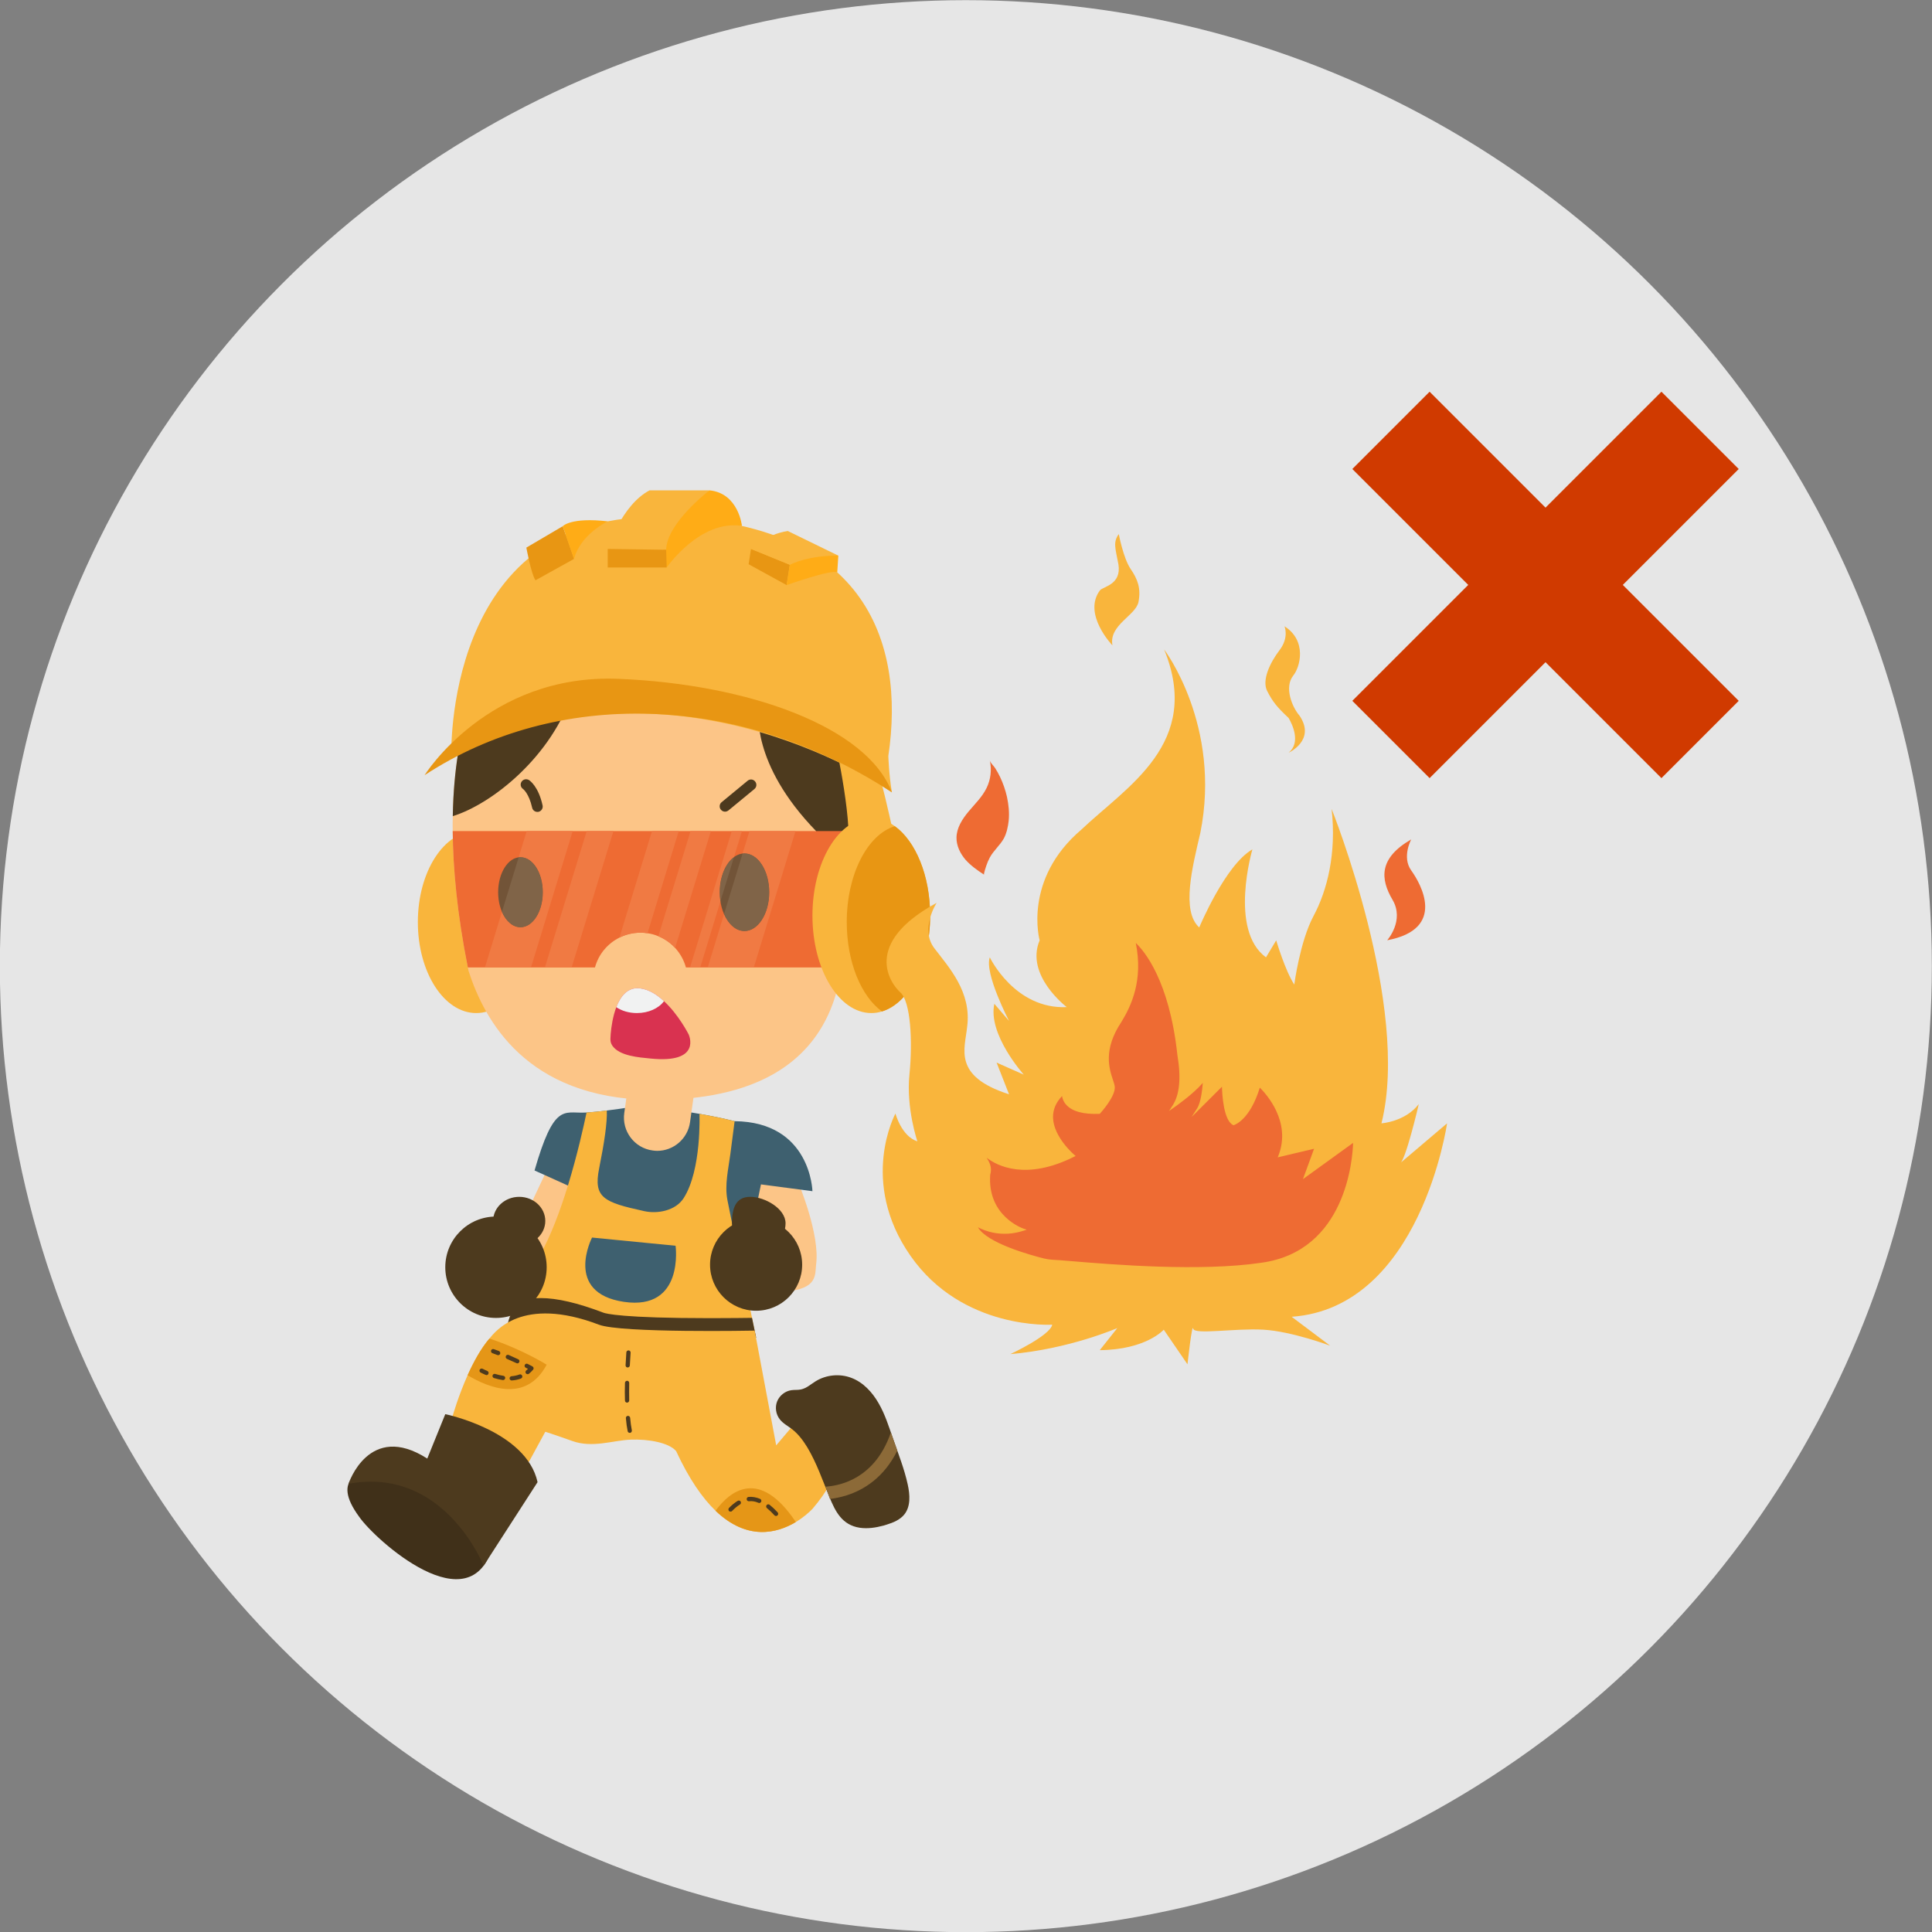 <svg xmlns="http://www.w3.org/2000/svg" xmlns:xlink="http://www.w3.org/1999/xlink" xmlns:xodm="http://www.corel.com/coreldraw/odm/2003" xml:space="preserve" width="250px" height="250px" style="shape-rendering:geometricPrecision; text-rendering:geometricPrecision; image-rendering:optimizeQuality; fill-rule:evenodd; clip-rule:evenodd" viewBox="0 0 250 250"><rect x="0" y="0" width="250" height="250" fill="#808080" stroke="none"/> <defs> <style type="text/css"> <![CDATA[ .fil1 {fill:#D03A00} .fil0 {fill:#E6E6E6} .fil5 {fill:#3E606F;fill-rule:nonzero} .fil12 {fill:#403019;fill-rule:nonzero} .fil4 {fill:#4D3A1E;fill-rule:nonzero} .fil11 {fill:#725438;fill-rule:nonzero} .fil16 {fill:#806448;fill-rule:nonzero} .fil14 {fill:#8C6A38;fill-rule:nonzero} .fil6 {fill:#D93250;fill-rule:nonzero} .fil13 {fill:#E59617;fill-rule:nonzero} .fil9 {fill:#E89613;fill-rule:nonzero} .fil10 {fill:#EE6B33;fill-rule:nonzero} .fil15 {fill:#F07A43;fill-rule:nonzero} .fil7 {fill:#F1F2F2;fill-rule:nonzero} .fil3 {fill:#F9B53C;fill-rule:nonzero} .fil2 {fill:#FCC587;fill-rule:nonzero} .fil8 {fill:#FFAC16;fill-rule:nonzero} ]]> </style> </defs> <g id="Layer_x0020_1">  <circle class="fil0" cx="124.98" cy="125.02" r="125"></circle> <g id="_1390568842112"> <polygon class="fil1" points="174.99,60.69 184.99,50.69 224.99,90.69 214.99,100.69 "></polygon> <polygon class="fil1" points="174.99,90.69 214.99,50.69 224.99,60.69 184.99,100.69 "></polygon> </g> <polygon class="fil2" points="70.81,151.32 66.24,161.02 71.44,163.24 75.25,152.7 "></polygon> <path class="fil2" d="M103.31 153.05c0,0 2.84,6.72 2.29,10.6 -0.14,1.32 0.21,3.12 -3.95,3.47l-6.44 -6.43c0,0 3.49,-5.75 1.97,-8.17l6.13 0.53z"></path> <path class="fil3" d="M69.18 119.32c0,6.5 -3.39,11.77 -7.56,11.77 -4.17,0 -7.55,-5.27 -7.55,-11.77 0,-6.51 3.38,-11.78 7.55,-11.78 4.17,0 7.56,5.27 7.56,11.78z"></path> <path class="fil2" d="M111.49 92.21c0,0 -0.63,6.06 -1.35,15.33 -0.34,4.42 -0.69,9.57 -1.01,15.14 -0.04,0.87 -0.12,1.71 -0.23,2.51 -2.3,16.58 -18.24,17.12 -24.71,17.14 -16.08,-0.26 -21.49,-10.28 -23.56,-16.69 -0.04,-0.15 -0.07,-0.3 -0.09,-0.45 -1.39,-6.95 -1.92,-12.82 -1.96,-17.65 -0.01,-0.66 -0.01,-1.31 0.01,-1.93 0.11,-6.43 1.09,-10.83 1.9,-13.42 0.6,-1.91 1.11,-2.82 1.11,-2.82 31.18,-13.73 49.89,2.84 49.89,2.84z"></path> <path class="fil4" d="M74.11 89.52c-2.67,8.31 -10.37,14.49 -15.52,16.09 0.11,-6.43 1.09,-10.83 1.9,-13.42l13.62 -2.67z"></path> <path class="fil4" d="M69.53 105.06c-0.31,0 -0.6,-0.22 -0.67,-0.54 -0.41,-1.85 -1.16,-2.41 -1.17,-2.42 -0.32,-0.21 -0.41,-0.63 -0.2,-0.95 0.21,-0.32 0.64,-0.41 0.96,-0.21 0.13,0.08 1.23,0.85 1.76,3.28 0.08,0.37 -0.15,0.74 -0.53,0.83l-0.15 0.01z"></path> <path class="fil4" d="M93.82 105.03c-0.2,0 -0.4,-0.09 -0.54,-0.26 -0.24,-0.29 -0.2,-0.73 0.1,-0.97l3.36 -2.77c0.29,-0.25 0.73,-0.21 0.97,0.09 0.25,0.3 0.21,0.73 -0.09,0.98l-3.36 2.77c-0.13,0.1 -0.29,0.16 -0.44,0.16z"></path> <path class="fil5" d="M105.13 154.14l-6.66 -0.88 -2.37 11.46 -0.96 6.39 -23.01 -1.82 2.96 -15.15 -1.6 -0.73 -4.32 -1.95c2.5,-8.69 3.79,-7.4 6.38,-7.49 0.11,0 0.23,-0.01 0.35,-0.01 0.77,-0.05 1.7,-0.14 2.62,-0.26 2.22,-0.27 4.42,-0.65 4.42,-0.65 0,0 3.74,0.41 7.57,1.08 1.58,0.28 3.18,0.6 4.53,0.95l0.02 0c9.87,0.1 10.07,9.06 10.07,9.06z"></path> <path class="fil3" d="M97.84 173.08c-7.62,2.56 -17.19,1.04 -22.59,0 -6.1,-3.88 -9.57,-1.67 -9.57,-1.67 0,0 0.1,-0.73 0.99,-2.76 0.61,-1.39 1.59,-3.39 3.17,-6.18 1.44,-2.54 2.67,-5.87 3.65,-9.06 1.23,-4.01 2.06,-7.78 2.41,-9.45 0.77,-0.05 1.7,-0.14 2.62,-0.26 0.07,1.54 -0.33,4.2 -0.99,7.48 -0.76,3.81 0.57,4.39 5.83,5.54 1.75,0.39 4.06,-0.07 5.09,-1.66 2.36,-3.65 2.06,-10.93 2.06,-10.93 1.58,0.28 3.18,0.6 4.53,0.95l0.02 0c-0.19,1.41 -0.37,2.82 -0.55,4.24 -0.26,1.97 -0.76,4.01 -0.38,5.98 0.61,3.15 1.32,6.28 1.97,9.42l1.21 5.81 0.53 2.55z"></path> <path class="fil5" d="M76.61 160.14l10.81 1.06c0,0 1.16,8.41 -6.68,7.26 -7.83,-1.16 -4.13,-8.32 -4.13,-8.32z"></path> <path class="fil4" d="M103.8 163.65c0,3.29 -2.67,5.96 -5.96,5.96 -3.29,0 -5.96,-2.67 -5.96,-5.96 0,-3.29 2.67,-5.96 5.96,-5.96 3.29,0 5.96,2.67 5.96,5.96z"></path> <path class="fil4" d="M101.65 158.29c0,1.89 -1.55,3.42 -3.47,3.42 -1.91,0 -3.46,-1.53 -3.46,-3.42 0,-1.88 0.44,-3.42 2.36,-3.42 1.91,0 4.57,1.54 4.57,3.42z"></path> <path class="fil2" d="M85.04 148.92c-0.2,0 -0.4,-0.02 -0.6,-0.05 -2.35,-0.32 -3.99,-2.5 -3.66,-4.85l0.81 -5.77c0.32,-2.35 2.5,-3.99 4.85,-3.66 2.35,0.33 3.98,2.5 3.66,4.85l-0.81 5.77c-0.3,2.15 -2.14,3.71 -4.25,3.71z"></path> <path class="fil6" d="M84.15 136.97c-1.42,-0.14 -4,-0.31 -4.92,-1.67 -0.19,-0.29 -0.25,-0.55 -0.24,-0.89 0,-0.17 0.02,-0.36 0.03,-0.57 0.08,-1.01 0.29,-2.36 0.73,-3.51 0.56,-1.46 1.5,-2.62 3.05,-2.44 1.15,0.14 2.21,0.81 3.12,1.66 1.92,1.77 3.19,4.3 3.19,4.3 0,0 1.8,3.82 -4.96,3.12z"></path> <path class="fil7" d="M85.92 129.55c-0.67,0.92 -1.99,1.54 -3.5,1.54 -1.03,0 -1.96,-0.28 -2.67,-0.76 0.56,-1.46 1.5,-2.62 3.05,-2.44 1.15,0.14 2.21,0.81 3.12,1.66z"></path> <path class="fil4" d="M98.18 91.9c0,0 -1.1,6.86 7.42,15.64 0,0 -0.07,3.55 0.14,5.99 0.21,2.45 6.3,-6.98 6.3,-6.98 0,0 0.21,-7.69 -3.56,-9.49 -3.78,-1.8 -10.3,-5.16 -10.3,-5.16z"></path> <path class="fil3" d="M115.99 109.67c0,0 -2.56,-12.5 -3.95,-14.5l-3.95 0.92c0,0 2.52,11.22 1.48,14.83l6.42 -1.25z"></path> <path class="fil3" d="M58.4 97.96c0,0 -1.1,-31.05 26.2,-31.05 27.31,0 32.57,16.08 30.35,30.91 0,0 0.08,2.49 0.46,4.71 0,0 -27.48,-19.54 -57.01,-4.57z"></path> <path class="fil8" d="M86.27 73.43c0,0 4.34,-6.26 9.74,-5.37 0,0 -0.44,-4.24 -4.2,-4.61 0,0 -7.85,3.69 -5.54,9.98z"></path> <path class="fil9" d="M54.94 100.31c0,0 8.18,-13.16 25.09,-12.47 16.91,0.69 32.19,6.24 35.38,14.69 -19.88,-12.97 -43.43,-13.39 -60.47,-2.22z"></path> <path class="fil9" d="M68.11 70.86c0,0 0.62,3.4 1.18,4.23l4.99 -2.77 -1.46 -4.23 -4.71 2.77z"></path> <path class="fil8" d="M72.82 68.09c0,0 1.04,-1.18 5.82,-0.63 0,0 -3.53,1.67 -4.36,4.86l-1.46 -4.23z"></path> <path class="fil3" d="M78.64 71.03c0,0 1.74,-5.64 5.41,-7.58l7.76 0c0,0 -5.54,4.22 -5.61,7.69l-7.56 -0.11z"></path> <polygon class="fil9" points="78.64,71.03 78.64,73.43 86.27,73.43 86.2,71.14 "></polygon> <polygon class="fil9" points="97.18,71.03 96.87,73.01 101.79,75.71 102.2,73.08 "></polygon> <path class="fil8" d="M101.79 75.71c0,0 5.79,-2.06 6.55,-1.65l0.14 -2.16c0,0 -3.83,-0.55 -6.28,1.18l-0.41 2.63z"></path> <path class="fil3" d="M97.18 71.03c0,0 1.85,-1.87 4.76,-2.32l6.54 3.19c0,0 -3.48,-0.14 -6.28,1.18l-5.02 -2.05z"></path> <path class="fil10" d="M110.14 107.54c-0.34,4.42 -0.69,9.57 -1.01,15.14 -0.04,0.87 -0.12,1.71 -0.23,2.51l-20.14 0c-0.26,-0.95 -0.75,-1.82 -1.4,-2.53 -0.6,-0.65 -1.34,-1.17 -2.17,-1.51 -0.44,-0.19 -0.91,-0.32 -1.4,-0.39 -0.3,-0.05 -0.61,-0.07 -0.92,-0.07 -0.98,0 -1.9,0.23 -2.72,0.64 -1.54,0.77 -2.71,2.17 -3.16,3.86l-16.45 0c-1.39,-6.95 -1.92,-12.82 -1.96,-17.65l51.56 0z"></path> <path class="fil11" d="M70.24 115.46c0,2.5 -1.29,4.53 -2.89,4.53 -1.6,0 -2.89,-2.03 -2.89,-4.53 0,-2.51 1.29,-4.54 2.89,-4.54 1.6,0 2.89,2.03 2.89,4.54z"></path> <path class="fil11" d="M99.54 115.46c0,2.77 -1.44,5.02 -3.21,5.02 -1.76,0 -3.2,-2.25 -3.2,-5.02 0,-2.78 1.44,-5.03 3.2,-5.03 1.77,0 3.21,2.25 3.21,5.03z"></path> <path class="fil3" d="M120.36 118.48c0,6.18 -2.69,11.32 -6.23,12.4 -0.45,0.14 -0.91,0.21 -1.38,0.21 -4.21,0 -7.62,-5.65 -7.62,-12.61 0,-6.97 3.41,-12.62 7.62,-12.62 1.08,0 2.11,0.37 3.04,1.05 2.69,1.94 4.57,6.39 4.57,11.57z"></path> <path class="fil9" d="M120.36 118.48c0,6.18 -2.69,11.32 -6.23,12.4 -2.69,-1.94 -4.56,-6.39 -4.56,-11.56 0,-6.19 2.68,-11.33 6.22,-12.41 2.69,1.94 4.57,6.39 4.57,11.57z"></path> <path class="fil4" d="M97.84 173.08c-7.62,2.56 -17.19,1.04 -22.59,0 -6.1,-3.88 -9.57,-1.67 -9.57,-1.67 0,0 0.1,-0.73 0.99,-2.76 0.77,-0.38 1.82,-0.68 3.29,-0.68 2.12,0 4.78,0.62 8.12,1.89 0.31,0.12 2.41,0.71 13.85,0.71 2.53,0 4.62,-0.03 5.38,-0.04l0.53 2.55z"></path> <path class="fil3" d="M105.13 195.25c-0.43,0.45 -1.17,1.11 -2.15,1.7 -2.43,1.46 -6.3,2.46 -10.39,-1.46 -1.69,-1.63 -3.42,-4.09 -5.1,-7.72 -0.95,-1.11 -3.63,-1.57 -5.89,-1.48 -2.26,0.09 -4.94,1.11 -7.53,0.18 -2.59,-0.92 -3.51,-1.2 -3.51,-1.2l-2.87 5.27 -10.62 -4.25 1.5 -3.05c0,0 0.71,-2.54 1.94,-5.29 0.76,-1.69 1.71,-3.45 2.82,-4.74 0.72,-0.85 4.18,-5.59 14.16,-1.8 2.86,1.11 20.16,0.77 20.16,0.77l2.79 14.85 3.36 -3.97c0,0 9.39,2.77 1.33,12.19z"></path> <path class="fil12" d="M47.32 190.54c0,0 -4.71,0.49 -0.83,5.75 2.01,2.91 14.48,14.21 17.32,3.61 2.84,-10.61 -16.49,-9.36 -16.49,-9.36z"></path> <path class="fil4" d="M57.62 182.99c0,0 10.49,2.15 11.94,8.8l-6.98 10.82c0,0 -5.07,-12.9 -17.48,-10.61 0,0 2.64,-8.11 10.19,-3.26l2.33 -5.75z"></path> <path class="fil4" d="M114.33 197.41c-1.01,0.27 -2.05,0.43 -3.08,0.28 -2.28,-0.35 -3.16,-2.09 -3.94,-4.02 -0.88,-2.15 -1.64,-4.36 -2.83,-6.36 -0.54,-0.88 -1.16,-1.73 -1.98,-2.37 -0.55,-0.42 -1.19,-0.75 -1.61,-1.3 -0.5,-0.65 -0.63,-1.56 -0.32,-2.32 0.31,-0.75 1.03,-1.32 1.84,-1.43 0.4,-0.06 0.81,-0.01 1.2,-0.09 0.73,-0.14 1.31,-0.68 1.94,-1.07 1.35,-0.83 3.09,-1.01 4.58,-0.45 1.55,0.57 2.75,1.87 3.57,3.31 0.83,1.43 1.32,3.03 1.87,4.6 0.68,1.95 1.45,3.88 1.89,5.9 0.29,1.32 0.4,2.83 -0.44,3.88 -0.56,0.69 -1.42,1.05 -2.27,1.31 -0.14,0.05 -0.28,0.09 -0.42,0.13z"></path> <path class="fil13" d="M102.98 196.95c-2.43,1.46 -6.3,2.46 -10.39,-1.46 1.89,-2.58 5.66,-5.6 10.39,1.46z"></path> <path class="fil4" d="M98.24 194.49l-0.11 -0.03c-0.42,-0.18 -0.82,-0.25 -1.21,-0.2 -0.15,0.01 -0.29,-0.1 -0.3,-0.25 -0.02,-0.15 0.09,-0.29 0.24,-0.31 0.48,-0.04 0.98,0.04 1.49,0.25 0.14,0.06 0.21,0.23 0.15,0.37 -0.05,0.1 -0.15,0.17 -0.26,0.17zm-3.71 1.11c-0.07,0 -0.14,-0.02 -0.19,-0.07 -0.11,-0.11 -0.11,-0.29 -0.01,-0.4 0.37,-0.38 0.75,-0.69 1.13,-0.92 0.13,-0.08 0.3,-0.04 0.38,0.09 0.08,0.13 0.04,0.3 -0.09,0.38 -0.34,0.21 -0.68,0.49 -1.02,0.84 -0.05,0.06 -0.12,0.08 -0.2,0.08zm5.89 0.57c-0.08,0 -0.15,-0.03 -0.21,-0.09 -0.32,-0.36 -0.65,-0.67 -0.97,-0.93 -0.12,-0.09 -0.13,-0.27 -0.04,-0.39 0.1,-0.12 0.27,-0.14 0.39,-0.04 0.34,0.27 0.69,0.6 1.04,0.98 0.1,0.12 0.09,0.29 -0.02,0.39 -0.06,0.05 -0.12,0.08 -0.19,0.08z"></path> <path class="fil13" d="M70.74 176.59c-2.64,4.96 -7.52,3 -10.23,1.36 0.76,-1.69 1.71,-3.45 2.82,-4.74 4.22,1.38 7.41,3.38 7.41,3.38z"></path> <path class="fil4" d="M64.46 175.36l-0.1 -0.02c-0.21,-0.08 -0.43,-0.16 -0.64,-0.24 -0.15,-0.05 -0.22,-0.21 -0.17,-0.36 0.05,-0.14 0.21,-0.21 0.35,-0.16 0.23,0.08 0.44,0.16 0.66,0.24 0.14,0.06 0.21,0.22 0.16,0.36 -0.04,0.11 -0.15,0.18 -0.26,0.18z"></path> <path class="fil4" d="M66.94 176.42l-0.11 -0.03c-0.41,-0.19 -0.82,-0.37 -1.23,-0.55 -0.14,-0.06 -0.2,-0.22 -0.14,-0.36 0.06,-0.14 0.22,-0.21 0.36,-0.15 0.41,0.18 0.83,0.37 1.24,0.56 0.14,0.06 0.2,0.23 0.13,0.37 -0.04,0.1 -0.14,0.16 -0.25,0.16z"></path> <path class="fil4" d="M68.28 177.82c-0.08,0 -0.16,-0.03 -0.22,-0.1 -0.1,-0.11 -0.08,-0.29 0.04,-0.39 0.07,-0.06 0.15,-0.13 0.22,-0.2 -0.09,-0.05 -0.19,-0.1 -0.29,-0.15 -0.14,-0.07 -0.19,-0.23 -0.12,-0.37 0.07,-0.14 0.24,-0.19 0.37,-0.12 0.23,0.11 0.43,0.22 0.62,0.32 0.07,0.04 0.13,0.12 0.14,0.2 0.02,0.08 -0.01,0.17 -0.06,0.23 -0.17,0.19 -0.34,0.37 -0.53,0.52 -0.05,0.04 -0.11,0.06 -0.17,0.06z"></path> <path class="fil4" d="M65.1 178.58l-0.04 0c-0.36,-0.06 -0.75,-0.14 -1.14,-0.26 -0.14,-0.05 -0.23,-0.2 -0.18,-0.35 0.05,-0.15 0.2,-0.23 0.35,-0.18 0.36,0.11 0.71,0.19 1.05,0.24 0.15,0.02 0.26,0.16 0.23,0.31 -0.02,0.14 -0.14,0.24 -0.27,0.24zm1.12 0.05c-0.15,0 -0.27,-0.11 -0.28,-0.26 -0.01,-0.15 0.11,-0.28 0.26,-0.29 0.36,-0.03 0.7,-0.1 1.01,-0.22 0.14,-0.06 0.31,0.01 0.36,0.16 0.06,0.14 -0.01,0.3 -0.16,0.36 -0.36,0.14 -0.75,0.22 -1.17,0.25l-0.02 0z"></path> <path class="fil4" d="M62.95 177.94l-0.11 -0.03c-0.21,-0.09 -0.43,-0.19 -0.64,-0.3 -0.14,-0.06 -0.19,-0.23 -0.13,-0.37 0.07,-0.13 0.24,-0.19 0.38,-0.12 0.2,0.1 0.41,0.2 0.61,0.28 0.14,0.07 0.21,0.23 0.14,0.37 -0.04,0.1 -0.14,0.17 -0.25,0.17z"></path> <path class="fil4" d="M81.22 176.95l-0.01 0c-0.15,0 -0.27,-0.13 -0.26,-0.29 0.05,-1 0.1,-1.66 0.1,-1.67 0.01,-0.15 0.15,-0.26 0.3,-0.25 0.15,0.01 0.26,0.15 0.25,0.3 0,0.01 -0.05,0.66 -0.1,1.65 -0.01,0.15 -0.13,0.26 -0.28,0.26z"></path> <path class="fil4" d="M81.14 181.5c-0.15,0 -0.27,-0.12 -0.27,-0.28 -0.01,-0.36 -0.02,-0.73 -0.02,-1.09 0,-0.41 0.01,-0.8 0.02,-1.19 0,-0.15 0.13,-0.26 0.28,-0.27 0.15,0 0.27,0.13 0.27,0.28 -0.01,0.38 -0.01,0.78 -0.01,1.18 0,0.36 0,0.72 0.01,1.08 0,0.16 -0.12,0.28 -0.27,0.29l-0.01 0z"></path> <path class="fil4" d="M81.49 185.41c-0.13,0 -0.25,-0.09 -0.27,-0.22 -0.1,-0.48 -0.18,-1.04 -0.23,-1.68 -0.02,-0.15 0.09,-0.28 0.25,-0.3 0.15,-0.01 0.28,0.1 0.3,0.25 0.05,0.62 0.13,1.16 0.22,1.62 0.03,0.15 -0.07,0.3 -0.22,0.33l-0.05 0z"></path> <path class="fil4" d="M70.74 163.98c0,3.62 -2.93,6.56 -6.56,6.56 -3.62,0 -6.56,-2.94 -6.56,-6.56 0,-3.63 2.94,-6.56 6.56,-6.56 3.63,0 6.56,2.93 6.56,6.56z"></path> <path class="fil4" d="M70.56 157.99c0,1.72 -1.51,3.12 -3.37,3.12 -1.87,0 -3.38,-1.4 -3.38,-3.12 0,-1.72 1.51,-3.12 3.38,-3.12 1.86,0 3.37,1.4 3.37,3.12z"></path> <path class="fil14" d="M116.11 187.71c-1.72,3.48 -4.31,5.07 -6.56,5.79 -0.76,0.24 -1.49,0.38 -2.12,0.46l-0.04 0c-0.05,-0.16 -0.25,-0.76 -0.57,-1.58 0.44,-0.04 0.95,-0.1 1.51,-0.23 0.65,-0.15 1.36,-0.39 2.08,-0.76 1.84,-0.94 3.73,-2.71 4.87,-6.03 0.29,0.82 0.56,1.6 0.83,2.35z"></path> <path class="fil15" d="M97.54 125.19l-5.96 0 2.11 -6.9c0.58,1.32 1.55,2.19 2.64,2.19 1.77,0 3.21,-2.25 3.21,-5.02 0,-2.78 -1.44,-5.03 -3.21,-5.03 -0.08,0 -0.16,0.01 -0.24,0.02l0.89 -2.91 5.96 0 -5.4 17.65zm-6.93 0l-1.32 0 5.4 -17.65 1.32 0 -1.03 3.36c-1.09,0.8 -1.85,2.54 -1.85,4.56 0,0.4 0.03,0.8 0.09,1.18l-2.61 8.55zm-16.64 0l-3.46 0 5.41 -17.65 3.46 0 -5.41 17.65zm-5.26 0l-5.96 0 2.2 -7.19c0.52,1.2 1.4,1.99 2.4,1.99 1.6,0 2.89,-2.03 2.89,-4.53 0,-2.51 -1.29,-4.54 -2.89,-4.54 -0.08,0 -0.16,0 -0.23,0.01l1.03 -3.39 5.96 0 -5.4 17.65zm18.65 -2.53l0 0c-0.6,-0.65 -1.34,-1.17 -2.17,-1.51l4.17 -13.61 2.63 0 -4.63 15.12zm-7.21 -1.33l4.22 -13.79 3.46 0 -4.04 13.22 0 0c-0.3,-0.05 -0.61,-0.07 -0.92,-0.07 -0.98,0 -1.9,0.23 -2.72,0.64z"></path> <path class="fil16" d="M67.35 119.99c-1,0 -1.88,-0.79 -2.4,-1.99l2.17 -7.07c0.07,-0.01 0.15,-0.01 0.23,-0.01 1.6,0 2.89,2.03 2.89,4.54 0,2.5 -1.29,4.53 -2.89,4.53z"></path> <path class="fil16" d="M96.33 120.48c-1.09,0 -2.06,-0.87 -2.64,-2.19l2.4 -7.84c0.08,-0.01 0.16,-0.02 0.24,-0.02 1.77,0 3.21,2.25 3.21,5.03 0,2.77 -1.44,5.02 -3.21,5.02zm-3.11 -3.84c-0.06,-0.38 -0.09,-0.78 -0.09,-1.18 0,-2.02 0.76,-3.76 1.85,-4.56l-1.76 5.74z"></path> <path class="fil3" d="M136.16 171.41c0,0 -11.59,0.75 -18.33,-8.89 -6.74,-9.64 -1.96,-18.43 -1.96,-18.43 0,0 0.79,2.96 2.84,3.6 0,0 -1.47,-4.28 -1.03,-8.63 0.44,-4.34 0.15,-9.47 -1.17,-10.64 -1.32,-1.17 -4.98,-6.34 4.69,-11.59 0,0 -2.2,3.39 -0.29,5.88 1.9,2.49 4.83,5.66 4.24,10.15 -0.29,2.88 -1.9,6.4 5.42,8.74l-1.61 -4.1 3.52 1.56c0,0 -4.69,-5.22 -3.81,-9.17l1.9 2.22c0,0 -3.22,-6.18 -2.49,-8.23 0,0 3.22,6.74 9.96,6.44 0,0 -5.42,-4.1 -3.51,-8.64 0,0 -2.2,-7.88 5.41,-14.34 5.86,-5.57 15.68,-11.14 10.7,-23.3 0,0 7.47,9.85 4.68,23.75 -1.02,4.37 -2.49,10.1 -0.14,12.22 0,0 3.37,-8.1 6.88,-10.1 0,0 -3.08,10.45 1.76,13.97l1.32 -2.2c0,0 1.17,3.96 2.34,5.72 0,0 0.73,-5.58 2.49,-8.87 1.76,-3.29 2.99,-8.07 2.34,-13.86 0,0 10.25,25.56 6.45,40.69 0,0 3.07,-0.2 4.83,-2.49 0,0 -1.76,7.61 -2.49,7.71l6.15 -5.22c0,0 -3.42,23.86 -20.11,25.03l4.98 3.74c0,0 -4.98,-1.86 -8.64,-2.07 -3.67,-0.21 -8.94,0.69 -9.08,-0.13 -0.15,-0.81 -0.74,4.61 -0.74,4.61l-3.07 -4.48c0,0 -2.27,2.59 -8.28,2.65l2.27 -2.86c0,0 -6.22,2.72 -13.84,3.37 0,0 5.13,-2.38 5.42,-3.81z"></path> <path class="fil10" d="M135.03 162.98c-1.94,-0.48 -8.14,-2.21 -8.8,-4.53 0,0 2.54,1.84 6.15,0.67 0,0 -4.78,-1.56 -4.39,-7.13 0.39,-1.37 -0.59,-2.05 -0.78,-2.78 0,0 3.71,4.34 11.71,0.34 0,0 -5.27,-4.4 -1.36,-8.06 0,0 -0.3,2.69 4.68,2.49 0,0 2.05,-2.24 1.86,-3.41 -0.2,-1.18 -2.05,-3.99 0.88,-8.39 1.56,-2.55 2.83,-5.87 1.76,-10.56 0,0 4.49,3.13 5.76,14.85 0.39,2.34 0.48,4.97 -0.69,6.73 0,0 2.83,-1.95 4.01,-3.51 0,0 -0.1,2.73 -0.79,3.81l3.23 -3.23c0,0 0,4.49 1.36,5.18 0,0 2.05,-0.59 3.32,-4.98 0,0 4.59,4 2.64,9.08l4.69 -1.11 -1.37 3.74 6.35 -4.58c0,0 0.18,14.28 -12.02,15.94 -9.49,1.41 -23.88,-0.21 -27.08,-0.39 -0.38,-0.02 -0.75,-0.08 -1.12,-0.17z"></path> <path class="fil3" d="M135.06 162.84c0.36,0.09 0.73,0.14 1.1,0.17 0.53,0.02 1.38,0.09 2.45,0.18 5.42,0.45 16.7,1.38 24.6,0.21 10.98,-1.5 11.82,-13.49 11.88,-15.51l-6.49 4.69 1.44 -3.93 -4.7 1.11 0.1 -0.26c1.68,-4.37 -1.62,-7.97 -2.42,-8.76 -1.29,4.21 -3.27,4.82 -3.36,4.85l-0.05 0.01 -0.05 -0.02c-1.22,-0.61 -1.41,-3.87 -1.44,-4.96l-3.93 3.92 0.72 -1.12c0.49,-0.77 0.67,-2.47 0.73,-3.29 -1.28,1.49 -3.64,3.12 -3.74,3.19l-0.63 0.44 0.42 -0.64c0.95,-1.42 1.17,-3.59 0.66,-6.63 -1.05,-9.69 -4.34,-13.49 -5.38,-14.47 0.98,4.83 -0.59,8.15 -1.87,10.23 -2.38,3.59 -1.57,6.04 -1.08,7.51 0.1,0.3 0.19,0.57 0.22,0.78 0.21,1.23 -1.8,3.45 -1.89,3.54l-0.04 0.05 -0.06 0c-2.04,0.08 -3.47,-0.3 -4.25,-1.14 -0.4,-0.42 -0.53,-0.87 -0.57,-1.16 -0.8,0.83 -1.19,1.77 -1.17,2.79 0.08,2.55 2.73,4.79 2.76,4.82l0.17 0.14 -0.2 0.1c-6.25,3.13 -9.97,1.17 -11.31,0.14l0 0c0.33,0.54 0.74,1.21 0.45,2.21 -0.37,5.36 4.25,6.93 4.3,6.95l0.43 0.14 -0.43 0.14c-2.82,0.91 -5.02,0.01 -5.89,-0.45 1.19,2.05 6.76,3.59 8.52,4.03zm18.81 1.42c-5.88,0 -11.79,-0.49 -15.28,-0.78 -1.07,-0.08 -1.92,-0.15 -2.45,-0.18 -0.38,-0.02 -0.77,-0.08 -1.15,-0.18l0 0c-2.45,-0.61 -8.24,-2.3 -8.9,-4.63l-0.11 -0.4 0.34 0.24c0.02,0.02 2.34,1.65 5.62,0.76 -1.15,-0.53 -4.42,-2.45 -4.1,-7.11 0.26,-0.91 -0.1,-1.49 -0.41,-2.01 -0.15,-0.24 -0.3,-0.48 -0.36,-0.73l-0.17 -0.62 0.42 0.49c0.04,0.04 3.68,4.14 11.34,0.4 -0.6,-0.55 -2.62,-2.55 -2.69,-4.88 -0.03,-1.2 0.47,-2.29 1.49,-3.25l0.28 -0.26 -0.04 0.39c0,0.02 -0.06,0.67 0.52,1.29 0.7,0.74 2.07,1.11 3.96,1.04 0.58,-0.65 1.92,-2.37 1.77,-3.25 -0.03,-0.19 -0.11,-0.44 -0.21,-0.74 -0.47,-1.41 -1.34,-4.05 1.12,-7.75 1.28,-2.1 2.87,-5.48 1.73,-10.44l-0.08 -0.37 0.31 0.21c0.18,0.13 4.56,3.3 5.82,14.95 0.46,2.72 0.33,4.77 -0.37,6.24 0.88,-0.64 2.59,-1.98 3.43,-3.09l0.28 -0.37 -0.02 0.46c0,0.1 -0.07,1.9 -0.48,3.15l2.92 -2.92 0 0.35c0,1.21 0.23,4.41 1.24,5.02 0.32,-0.13 2.05,-1.01 3.16,-4.86l0.07 -0.22 0.17 0.15c0.04,0.04 4.49,3.99 2.77,8.98l4.69 -1.1 -1.3 3.55 6.19 -4.48 0 0.28c0,0.15 0.05,14.44 -12.14,16.1 -2.84,0.42 -6.11,0.57 -9.38,0.57z"></path> <path class="fil10" d="M129.88 108.52c0.38,-0.68 0.56,-1.58 0.64,-2.29 0.11,-1.05 0,-2.1 -0.22,-3.12 -0.2,-0.88 -0.5,-1.75 -0.89,-2.57 -0.19,-0.39 -0.4,-0.78 -0.64,-1.15 -0.17,-0.27 -0.63,-0.69 -0.69,-0.99 0.27,1.19 0.12,2.48 -0.42,3.57 -0.56,1.15 -1.5,2.05 -2.32,3.03 -0.82,0.98 -1.56,2.13 -1.57,3.4 -0.01,1.04 0.48,2.04 1.15,2.83 0.69,0.78 1.55,1.39 2.42,1.95 -0.09,-0.06 0.25,-1.05 0.29,-1.17 0.12,-0.36 0.27,-0.71 0.45,-1.05 0.49,-0.9 1.3,-1.56 1.8,-2.44z"></path> <path class="fil3" d="M143.95 83.51c0,0 -3.91,-4.05 -1.61,-7.13 0.44,-0.49 2.78,-0.73 2.39,-3.32 -0.39,-2.1 -0.74,-2.88 0.04,-3.95 0,0 0.59,3.12 1.52,4.49 0.93,1.36 1.37,2.54 1.03,4.29 -0.34,1.76 -3.86,2.98 -3.37,5.62z"></path> <path class="fil3" d="M166.21 81.04c0,0 0.63,1.42 -0.63,3.08 -1.27,1.66 -2.3,3.9 -1.62,5.27 0.69,1.37 1.27,2.1 2.79,3.52 0.48,0.83 1.61,3.17 0,4.49 0,0 3.56,-1.61 1.41,-4.79 -0.97,-1.12 -2,-3.66 -0.83,-5.17 0.93,-1.13 1.81,-4.54 -1.12,-6.4z"></path> <path class="fil10" d="M179.5 121.67c0,0 2.28,-2.55 0.69,-5.24 -1.59,-2.7 -1.79,-5.39 2.42,-7.81 0,0 -1.24,2.28 0,4.01 1.24,1.72 4.62,7.59 -3.11,9.04z"></path> </g> </svg>